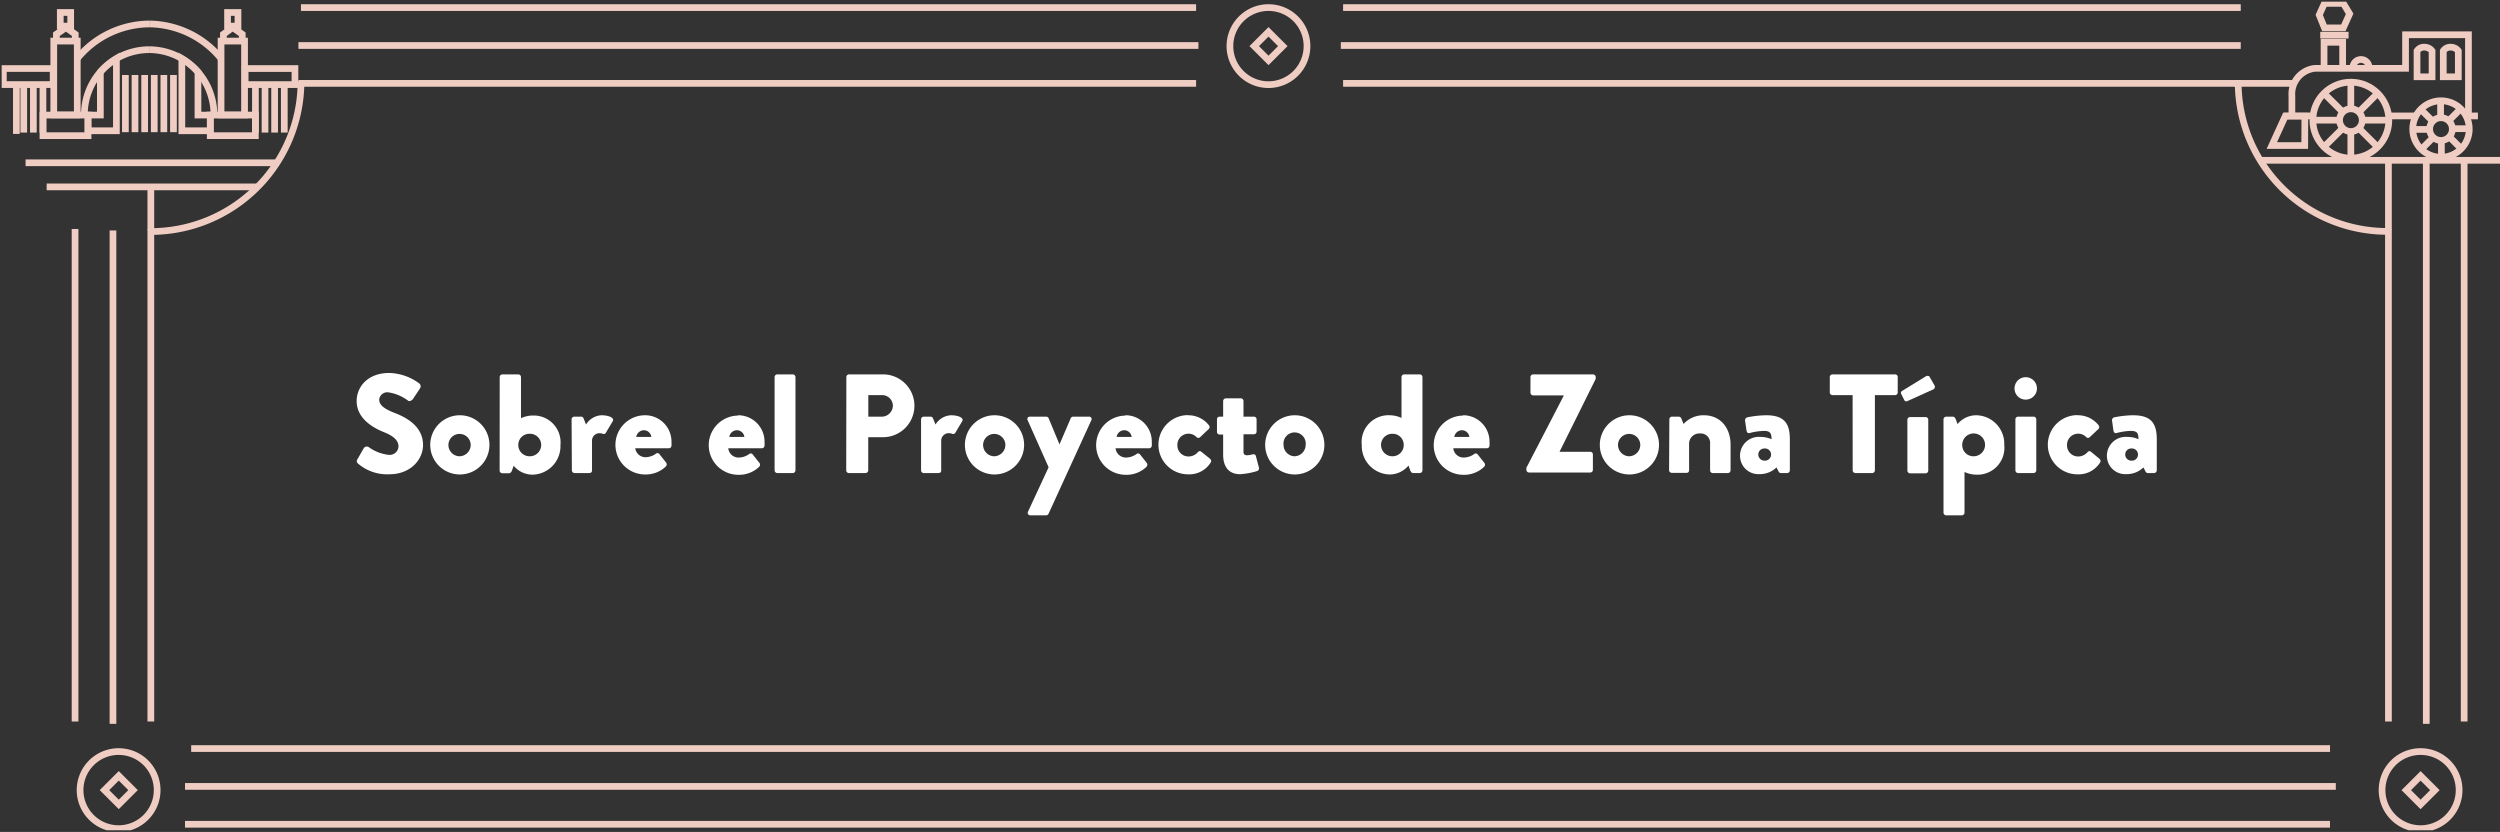 <svg id="Capa_1" data-name="Capa 1" xmlns="http://www.w3.org/2000/svg" xmlns:xlink="http://www.w3.org/1999/xlink" viewBox="0 0 372.42 123.93"><rect x="0" y="0" width="372.42" height="123.93" fill="#333333" stroke="none"/><defs><style>.cls-1,.cls-4,.cls-6,.cls-7,.cls-8,.cls-9{fill:none;}.cls-2{isolation:isolate;}.cls-3{fill:#fff;}.cls-4,.cls-6,.cls-7,.cls-8,.cls-9{stroke:#f0cdc3;}.cls-4{stroke-miterlimit:10;}.cls-5{clip-path:url(#clip-path);}.cls-7{stroke-miterlimit:10;}.cls-8{stroke-miterlimit:10;}.cls-9{stroke-miterlimit:10;}</style><clipPath id="clip-path" transform="translate(-24.79 -13.7)"><rect class="cls-1" x="25.04" y="13.95" width="372.17" height="123.43"/></clipPath></defs><g id="Grupo_126" data-name="Grupo 126"><g id="Sobre_el_Proyecto_de_Zona_Típica" data-name="Sobre el Proyecto de Zona Típica" class="cls-2"><g class="cls-2"><path class="cls-3" d="M78,82.17l1-1.74a.55.55,0,0,1,.71-.13,6.23,6.23,0,0,0,3,1.16,1.31,1.31,0,0,0,1.44-1.26c0-.88-.73-1.55-2.16-2.12-1.8-.72-4.07-2.12-4.07-4.64,0-2.08,1.62-4.18,4.85-4.18a7.83,7.83,0,0,1,4.49,1.57.55.55,0,0,1,.13.68l-1.07,1.61c-.15.23-.53.42-.72.28a6.52,6.52,0,0,0-3-1.26,1.21,1.21,0,0,0-1.32,1.07c0,.77.63,1.36,2.29,2s4.24,1.93,4.24,4.79c0,2.16-1.87,4.35-5,4.35a6.66,6.66,0,0,1-4.72-1.62C77.94,82.55,77.88,82.47,78,82.17Z" transform="translate(-24.79 -13.7)"/><path class="cls-3" d="M93.25,75.56A4.41,4.41,0,1,1,88.88,80,4.42,4.42,0,0,1,93.25,75.56Zm0,6.11A1.7,1.7,0,0,0,94.91,80a1.66,1.66,0,1,0-3.32,0A1.69,1.69,0,0,0,93.25,81.67Z" transform="translate(-24.79 -13.7)"/><path class="cls-3" d="M99.23,69.87a.41.41,0,0,1,.4-.4H102a.41.41,0,0,1,.4.4V76a4.18,4.18,0,0,1,1.74-.4A4,4,0,0,1,108.28,80a4.25,4.25,0,0,1-4.16,4.41,3.64,3.64,0,0,1-2.81-1.33l-.25.7c-.08.23-.23.42-.44.42h-1a.41.41,0,0,1-.4-.4Zm4.47,11.8A1.69,1.69,0,0,0,105.41,80a1.67,1.67,0,0,0-1.71-1.68A1.65,1.65,0,0,0,102,80,1.67,1.67,0,0,0,103.7,81.67Z" transform="translate(-24.79 -13.7)"/><path class="cls-3" d="M109.94,76.17a.4.4,0,0,1,.4-.4h1a.38.38,0,0,1,.38.25l.37.92a2.89,2.89,0,0,1,2.29-1.38c1.16,0,2,.42,1.68.9l-1,1.68a.36.36,0,0,1-.46.19,1.51,1.51,0,0,0-.5-.1,1.12,1.12,0,0,0-1.12,1.19v4.35c0,.25-.12.4-.46.4h-2.14a.41.41,0,0,1-.4-.4Z" transform="translate(-24.79 -13.7)"/><path class="cls-3" d="M120.82,75.56a3.93,3.93,0,0,1,4,4,5.27,5.27,0,0,1,0,.56.41.41,0,0,1-.4.36h-5A1.55,1.55,0,0,0,121,81.81a2.78,2.78,0,0,0,1.47-.5.36.36,0,0,1,.52,0l1,1.26a.45.45,0,0,1,0,.61,4.31,4.31,0,0,1-3.11,1.2,4.41,4.41,0,0,1,0-8.82Zm1,3.23a1.13,1.13,0,0,0-1.11-1,1.18,1.18,0,0,0-1.14,1Z" transform="translate(-24.79 -13.7)"/><path class="cls-3" d="M134.68,75.56a3.93,3.93,0,0,1,4,4,5.27,5.27,0,0,1,0,.56.42.42,0,0,1-.4.36h-5a1.54,1.54,0,0,0,1.61,1.38,2.72,2.72,0,0,0,1.47-.5.37.37,0,0,1,.53,0l1,1.26a.45.45,0,0,1,0,.61,4.31,4.31,0,0,1-3.11,1.2,4.41,4.41,0,0,1,0-8.82Zm1,3.23a1.13,1.13,0,0,0-1.12-1,1.17,1.17,0,0,0-1.13,1Z" transform="translate(-24.79 -13.7)"/><path class="cls-3" d="M140.18,69.87a.41.41,0,0,1,.4-.4h2.31a.41.41,0,0,1,.4.4v13.9a.41.41,0,0,1-.4.4h-2.31a.41.41,0,0,1-.4-.4Z" transform="translate(-24.79 -13.7)"/><path class="cls-3" d="M150.87,69.87a.4.4,0,0,1,.4-.4h5.06a4.68,4.68,0,1,1,0,9.36h-2.2v4.94a.41.41,0,0,1-.4.4h-2.48a.4.4,0,0,1-.4-.4Zm5.27,5.9a1.66,1.66,0,0,0,1.66-1.66,1.6,1.6,0,0,0-1.66-1.55h-2v3.21Z" transform="translate(-24.79 -13.7)"/><path class="cls-3" d="M162,76.17a.4.4,0,0,1,.4-.4h1a.38.38,0,0,1,.38.25l.37.92a2.89,2.89,0,0,1,2.29-1.38c1.16,0,2,.42,1.68.9l-1,1.68a.36.36,0,0,1-.46.19,1.51,1.51,0,0,0-.5-.1A1.12,1.12,0,0,0,165,79.42v4.35c0,.25-.12.4-.46.4h-2.14a.41.41,0,0,1-.4-.4Z" transform="translate(-24.79 -13.7)"/><path class="cls-3" d="M172.9,75.56A4.41,4.41,0,1,1,168.53,80,4.42,4.42,0,0,1,172.9,75.56Zm0,6.11A1.7,1.7,0,0,0,174.56,80a1.66,1.66,0,1,0-3.32,0A1.69,1.69,0,0,0,172.9,81.67Z" transform="translate(-24.79 -13.7)"/><path class="cls-3" d="M177.88,76.31a.36.36,0,0,1,.35-.54h2.4A.39.39,0,0,1,181,76l1.62,3.9h0L184.3,76a.37.37,0,0,1,.36-.23H187a.36.36,0,0,1,.36.54L181,90.21a.42.42,0,0,1-.35.26h-2.36a.38.38,0,0,1-.35-.57L181,83.31Z" transform="translate(-24.79 -13.7)"/><path class="cls-3" d="M192.37,75.56a3.92,3.92,0,0,1,4,4,5.27,5.27,0,0,1,0,.56.41.41,0,0,1-.4.36h-5a1.56,1.56,0,0,0,1.62,1.38,2.75,2.75,0,0,0,1.47-.5.37.37,0,0,1,.53,0l1,1.26a.46.46,0,0,1,0,.61,4.27,4.27,0,0,1-3.1,1.2,4.41,4.41,0,0,1,0-8.82Zm1,3.23a1.12,1.12,0,0,0-1.11-1,1.16,1.16,0,0,0-1.13,1Z" transform="translate(-24.79 -13.7)"/><path class="cls-3" d="M201.75,75.56a3.91,3.91,0,0,1,3.15,1.51.42.42,0,0,1-.1.59l-1.26,1.19a.38.38,0,0,1-.47,0A1.66,1.66,0,0,0,200.18,80a1.65,1.65,0,0,0,1.63,1.7,1.82,1.82,0,0,0,1.43-.65.35.35,0,0,1,.46-.09L205,82c.19.17.3.38.15.59a3.76,3.76,0,0,1-3.38,1.77,4.41,4.41,0,1,1,0-8.82Z" transform="translate(-24.79 -13.7)"/><path class="cls-3" d="M207,78.43h-.54a.39.39,0,0,1-.38-.39V76.17a.38.38,0,0,1,.38-.4H207V73.44a.41.41,0,0,1,.4-.4h2.25a.4.4,0,0,1,.38.4v2.33h1.55a.39.39,0,0,1,.4.4V78a.39.39,0,0,1-.4.39h-1.55v2.63c0,.46.31.5.56.5a4.21,4.21,0,0,0,.82-.14.37.37,0,0,1,.47.27l.46,1.74a.42.42,0,0,1-.28.48,10.64,10.64,0,0,1-2.54.47c-1.59,0-2.52-1-2.52-2.92Z" transform="translate(-24.79 -13.7)"/><path class="cls-3" d="M217.63,75.56A4.41,4.41,0,1,1,213.26,80,4.42,4.42,0,0,1,217.63,75.56Zm0,6.11A1.7,1.7,0,0,0,219.29,80,1.66,1.66,0,1,0,216,80,1.69,1.69,0,0,0,217.63,81.67Z" transform="translate(-24.79 -13.7)"/><path class="cls-3" d="M231.82,75.56a4.24,4.24,0,0,1,1.75.4V69.87a.41.41,0,0,1,.39-.4h2.34a.41.41,0,0,1,.39.4v13.9a.41.41,0,0,1-.39.4h-1c-.21,0-.36-.19-.44-.42l-.25-.7a3.64,3.64,0,0,1-2.82,1.33A4.25,4.25,0,0,1,227.65,80,4,4,0,0,1,231.82,75.56Zm.4,6.11A1.67,1.67,0,0,0,233.9,80a1.64,1.64,0,0,0-1.68-1.68,1.66,1.66,0,0,0-1.7,1.68A1.69,1.69,0,0,0,232.22,81.67Z" transform="translate(-24.79 -13.7)"/><path class="cls-3" d="M242.68,75.56a3.93,3.93,0,0,1,4,4,5.27,5.27,0,0,1,0,.56.41.41,0,0,1-.4.36h-5a1.55,1.55,0,0,0,1.62,1.38,2.78,2.78,0,0,0,1.47-.5.36.36,0,0,1,.52,0l1,1.26a.45.45,0,0,1,0,.61,4.31,4.31,0,0,1-3.11,1.2,4.41,4.41,0,0,1,0-8.82Zm1,3.23a1.13,1.13,0,0,0-1.11-1,1.18,1.18,0,0,0-1.14,1Z" transform="translate(-24.79 -13.7)"/><path class="cls-3" d="M252.17,83.39l5.59-10.79v0h-4.58a.41.41,0,0,1-.4-.4V69.87a.41.41,0,0,1,.4-.4h8.92a.41.41,0,0,1,.4.4v.27L257.11,81v0h4.57a.39.39,0,0,1,.4.4v2.29a.39.39,0,0,1-.4.4h-9.11a.41.41,0,0,1-.4-.4Z" transform="translate(-24.79 -13.7)"/><path class="cls-3" d="M267.48,75.56A4.41,4.41,0,1,1,263.11,80,4.42,4.42,0,0,1,267.48,75.56Zm0,6.11A1.7,1.7,0,0,0,269.14,80a1.66,1.66,0,1,0-3.32,0A1.7,1.7,0,0,0,267.48,81.67Z" transform="translate(-24.79 -13.7)"/><path class="cls-3" d="M273.47,76.17a.4.4,0,0,1,.4-.4h1a.45.45,0,0,1,.38.25l.34.84a4,4,0,0,1,3-1.3c2.6,0,4,2,4,4.39v3.82a.41.41,0,0,1-.4.4h-2.25a.4.4,0,0,1-.4-.4V79.84A1.42,1.42,0,0,0,278,78.27a1.53,1.53,0,0,0-1.59,1.47v4a.36.36,0,0,1-.38.4h-2.2a.41.41,0,0,1-.4-.4Z" transform="translate(-24.79 -13.7)"/><path class="cls-3" d="M287.07,78.79a3.9,3.9,0,0,1,1.62.34c0-.82-.13-1.24-1.13-1.24a9.26,9.26,0,0,0-2.1.31c-.32.11-.46-.12-.51-.44l-.19-1.32a.46.46,0,0,1,.32-.57,15.12,15.12,0,0,1,2.79-.31c2.61,0,3.55,1.09,3.55,3.57v4.64a.41.41,0,0,1-.4.4h-.92a.39.39,0,0,1-.38-.28l-.29-.56a3.54,3.54,0,0,1-2.55,1A2.73,2.73,0,0,1,284,81.6,2.8,2.8,0,0,1,287.07,78.79Zm.55,3.53a.91.91,0,1,0,0-1.81.89.89,0,0,0-.9.89A.91.91,0,0,0,287.62,82.32Z" transform="translate(-24.79 -13.7)"/><path class="cls-3" d="M300.77,72.56h-3a.4.4,0,0,1-.4-.4V69.87a.4.4,0,0,1,.4-.4h9.32a.39.39,0,0,1,.4.4v2.29a.39.39,0,0,1-.4.4h-3V83.77a.41.41,0,0,1-.4.4h-2.51a.41.41,0,0,1-.4-.4Z" transform="translate(-24.79 -13.7)"/><path class="cls-3" d="M308.43,73.23l-.44-.88a.32.32,0,0,1,.13-.4l3.56-2.19c.13-.08.45-.12.55.07l.71,1.23a.43.43,0,0,1-.12.63L309,73.42A.37.37,0,0,1,308.43,73.23Zm.5,3a.4.4,0,0,1,.4-.4h2.31a.4.4,0,0,1,.4.4v7.58a.41.41,0,0,1-.4.4h-2.31a.41.41,0,0,1-.4-.4Z" transform="translate(-24.79 -13.7)"/><path class="cls-3" d="M317.44,90.07a.41.41,0,0,1-.4.4h-2.33a.41.41,0,0,1-.4-.4V76.17a.41.41,0,0,1,.4-.4h1c.21,0,.35.19.44.42l.25.69a3.62,3.62,0,0,1,2.81-1.32A4.25,4.25,0,0,1,323.36,80a4,4,0,0,1-4.18,4.41,4.35,4.35,0,0,1-1.74-.4Zm1.34-8.4A1.7,1.7,0,1,0,317.1,80,1.66,1.66,0,0,0,318.78,81.67Z" transform="translate(-24.79 -13.7)"/><path class="cls-3" d="M324.89,71.57a1.67,1.67,0,1,1,1.66,1.66A1.66,1.66,0,0,1,324.89,71.57Zm.13,4.6a.4.4,0,0,1,.4-.4h2.31a.4.4,0,0,1,.4.4v7.6a.41.41,0,0,1-.4.4h-2.31a.41.41,0,0,1-.4-.4Z" transform="translate(-24.79 -13.7)"/><path class="cls-3" d="M334.28,75.56a3.91,3.91,0,0,1,3.15,1.51.42.42,0,0,1-.1.59l-1.26,1.19a.38.38,0,0,1-.47,0A1.66,1.66,0,0,0,332.71,80a1.65,1.65,0,0,0,1.63,1.7,1.82,1.82,0,0,0,1.43-.65.35.35,0,0,1,.46-.09L337.49,82c.19.17.3.38.15.59a3.76,3.76,0,0,1-3.38,1.77,4.41,4.41,0,1,1,0-8.82Z" transform="translate(-24.79 -13.7)"/><path class="cls-3" d="M341.74,78.79a3.88,3.88,0,0,1,1.61.34c0-.82-.12-1.24-1.13-1.24a9.35,9.35,0,0,0-2.1.31c-.32.11-.46-.12-.51-.44l-.18-1.32a.45.45,0,0,1,.31-.57,15.12,15.12,0,0,1,2.79-.31c2.61,0,3.55,1.09,3.55,3.57v4.64a.41.41,0,0,1-.4.4h-.92a.4.4,0,0,1-.38-.28l-.29-.56a3.53,3.53,0,0,1-2.54,1,2.73,2.73,0,0,1-2.9-2.78A2.81,2.81,0,0,1,341.74,78.79Zm.54,3.53a.91.91,0,1,0,0-1.81.89.89,0,0,0-.9.89A.91.91,0,0,0,342.28,82.32Z" transform="translate(-24.79 -13.7)"/></g></g><g id="Grupo_113" data-name="Grupo 113"><line id="Línea_378" data-name="Línea 378" class="cls-4" x1="3.81" y1="24.25" x2="41.04" y2="24.25"/><line id="Línea_379" data-name="Línea 379" class="cls-4" x1="6.95" y1="27.84" x2="38.39" y2="27.84"/><g id="Grupo_112" data-name="Grupo 112"><g class="cls-5"><g id="Grupo_111" data-name="Grupo 111"><path id="Trazado_459" data-name="Trazado 459" class="cls-4" d="M37.36,30.77A9.67,9.67,0,0,1,47,21.1" transform="translate(-24.79 -13.7)"/><path id="Trazado_460" data-name="Trazado 460" class="cls-4" d="M36.29,22.43A14,14,0,0,1,47,17.27" transform="translate(-24.79 -13.7)"/><rect id="Rectángulo_225" data-name="Rectángulo 225" class="cls-4" x="6.4" y="17.14" width="6.72" height="3.07"/><rect id="Rectángulo_226" data-name="Rectángulo 226" class="cls-4" x="0.5" y="10.21" width="7.42" height="2.39"/><rect id="Rectángulo_227" data-name="Rectángulo 227" class="cls-4" x="8.01" y="6.12" width="3.5" height="11"/><path id="Trazado_461" data-name="Trazado 461" class="cls-4" d="M39.74,24.42v6.42H37.89v2.34h4.24V22.43A10.38,10.38,0,0,0,39.74,24.42Z" transform="translate(-24.79 -13.7)"/><path id="Trazado_462" data-name="Trazado 462" class="cls-4" d="M56.66,30.77A9.68,9.68,0,0,0,47,21.1" transform="translate(-24.79 -13.7)"/><path id="Trazado_463" data-name="Trazado 463" class="cls-4" d="M57.73,22.43A14,14,0,0,0,47,17.27" transform="translate(-24.79 -13.7)"/><rect id="Rectángulo_228" data-name="Rectángulo 228" class="cls-4" x="31.32" y="17.14" width="6.72" height="3.07"/><rect id="Rectángulo_229" data-name="Rectángulo 229" class="cls-4" x="36.52" y="10.21" width="7.42" height="2.39"/><rect id="Rectángulo_230" data-name="Rectángulo 230" class="cls-4" x="32.93" y="6.12" width="3.5" height="11"/><path id="Trazado_464" data-name="Trazado 464" class="cls-4" d="M54.28,24.42v6.42h1.84v2.34H51.88V22.43A10.22,10.22,0,0,1,54.28,24.42Z" transform="translate(-24.79 -13.7)"/><line id="Línea_380" data-name="Línea 380" class="cls-4" x1="18.68" y1="11.17" x2="18.68" y2="19.69"/><line id="Línea_381" data-name="Línea 381" class="cls-4" x1="20.11" y1="11.17" x2="20.11" y2="19.69"/><line id="Línea_382" data-name="Línea 382" class="cls-4" x1="21.55" y1="11.17" x2="21.55" y2="19.69"/><line id="Línea_383" data-name="Línea 383" class="cls-4" x1="22.98" y1="11.17" x2="22.98" y2="19.69"/><line id="Línea_384" data-name="Línea 384" class="cls-4" x1="24.41" y1="11.17" x2="24.41" y2="19.69"/><line id="Línea_385" data-name="Línea 385" class="cls-4" x1="25.84" y1="11.17" x2="25.84" y2="19.69"/><line id="Línea_386" data-name="Línea 386" class="cls-4" x1="38.05" y1="12.39" x2="38.05" y2="19.75"/><line id="Línea_387" data-name="Línea 387" class="cls-4" x1="39.48" y1="12.39" x2="39.48" y2="19.75"/><line id="Línea_388" data-name="Línea 388" class="cls-4" x1="40.91" y1="12.39" x2="40.91" y2="19.75"/><line id="Línea_389" data-name="Línea 389" class="cls-4" x1="42.35" y1="12.39" x2="42.35" y2="19.75"/><line id="Línea_390" data-name="Línea 390" class="cls-4" x1="2.44" y1="12.69" x2="2.44" y2="19.95"/><line id="Línea_391" data-name="Línea 391" class="cls-4" x1="3.54" y1="12.39" x2="3.54" y2="19.75"/><line id="Línea_392" data-name="Línea 392" class="cls-4" x1="4.97" y1="12.39" x2="4.97" y2="19.75"/><line id="Línea_393" data-name="Línea 393" class="cls-4" x1="6.4" y1="12.39" x2="6.4" y2="19.75"/><line id="Línea_394" data-name="Línea 394" class="cls-4" x1="22.47" y1="27.84" x2="22.47" y2="34.28"/><line id="Línea_395" data-name="Línea 395" class="cls-4" x1="355.8" y1="23.88" x2="355.8" y2="34.27"/><path id="Trazado_465" data-name="Trazado 465" class="cls-4" d="M69.63,25.81A22.38,22.38,0,0,1,47.25,48.19" transform="translate(-24.79 -13.7)"/><path id="Trazado_466" data-name="Trazado 466" class="cls-4" d="M358.21,26a22.21,22.21,0,0,0,22.24,22.17h.15" transform="translate(-24.79 -13.7)"/><line id="Línea_396" data-name="Línea 396" class="cls-4" x1="178.18" y1="12.42" x2="44.46" y2="12.42"/><line id="Línea_397" data-name="Línea 397" class="cls-6" x1="11.18" y1="107.48" x2="11.18" y2="34.11"/><line id="Línea_398" data-name="Línea 398" class="cls-6" x1="367.08" y1="107.48" x2="367.08" y2="24.06"/><line id="Línea_399" data-name="Línea 399" class="cls-4" x1="16.83" y1="107.83" x2="16.83" y2="34.33"/><line id="Línea_400" data-name="Línea 400" class="cls-4" x1="361.44" y1="107.83" x2="361.44" y2="23.88"/><line id="Línea_401" data-name="Línea 401" class="cls-4" x1="22.47" y1="107.48" x2="22.47" y2="34.11"/><line id="Línea_402" data-name="Línea 402" class="cls-4" x1="355.8" y1="107.48" x2="355.8" y2="34.11"/><path id="Trazado_467" data-name="Trazado 467" class="cls-4" d="M219.49,20.57a5.74,5.74,0,1,1-5.73-5.74A5.73,5.73,0,0,1,219.49,20.57Z" transform="translate(-24.79 -13.7)"/><rect id="Rectángulo_231" data-name="Rectángulo 231" class="cls-7" x="212.25" y="19.07" width="3.01" height="3.01" transform="translate(23.27 143.47) rotate(-45)"/><path id="Trazado_468" data-name="Trazado 468" class="cls-4" d="M48.2,131.4a5.74,5.74,0,1,1-5.73-5.74h0A5.73,5.73,0,0,1,48.2,131.4Z" transform="translate(-24.79 -13.7)"/><rect id="Rectángulo_232" data-name="Rectángulo 232" class="cls-7" x="40.97" y="129.9" width="3.01" height="3.01" transform="translate(-105.26 54.82) rotate(-45)"/><path id="Trazado_469" data-name="Trazado 469" class="cls-4" d="M379.64,131.4a5.74,5.74,0,1,0,5.74-5.74A5.73,5.73,0,0,0,379.64,131.4Z" transform="translate(-24.79 -13.7)"/><rect id="Rectángulo_233" data-name="Rectángulo 233" class="cls-8" x="383.87" y="129.9" width="3.01" height="3.01" transform="translate(-4.83 297.29) rotate(-45)"/><line id="Línea_403" data-name="Línea 403" class="cls-4" x1="200.08" y1="12.42" x2="333.8" y2="12.42"/><line id="Línea_404" data-name="Línea 404" class="cls-4" x1="336.67" y1="23.88" x2="372.42" y2="23.88"/><line id="Línea_405" data-name="Línea 405" class="cls-4" x1="332.89" y1="12.42" x2="341.89" y2="12.42"/><line id="Línea_406" data-name="Línea 406" class="cls-4" x1="340.17" y1="17.27" x2="344.34" y2="17.27"/><line id="Línea_407" data-name="Línea 407" class="cls-4" x1="355.59" y1="17.27" x2="359.76" y2="17.27"/><line id="Línea_408" data-name="Línea 408" class="cls-4" x1="367.26" y1="17.27" x2="369.13" y2="17.27"/><circle id="Elipse_17" data-name="Elipse 17" class="cls-4" cx="350.2" cy="17.9" r="5.66"/><circle id="Elipse_18" data-name="Elipse 18" class="cls-9" cx="363.63" cy="19.22" r="4.21"/><path id="Trazado_470" data-name="Trazado 470" class="cls-4" d="M375,29.91a1.69,1.69,0,1,1-1.69,1.69A1.69,1.69,0,0,1,375,29.91Z" transform="translate(-24.79 -13.7)"/><path id="Trazado_471" data-name="Trazado 471" class="cls-4" d="M388.42,31.24a1.69,1.69,0,1,1-1.69,1.68,1.69,1.69,0,0,1,1.69-1.68Z" transform="translate(-24.79 -13.7)"/><line id="Línea_409" data-name="Línea 409" class="cls-4" x1="350.2" y1="12.23" x2="350.2" y2="16.14"/><line id="Línea_410" data-name="Línea 410" class="cls-4" x1="346.19" y1="13.89" x2="348.96" y2="16.66"/><line id="Línea_411" data-name="Línea 411" class="cls-4" x1="344.53" y1="17.9" x2="348.44" y2="17.9"/><line id="Línea_412" data-name="Línea 412" class="cls-4" x1="346.19" y1="21.9" x2="348.96" y2="19.14"/><line id="Línea_413" data-name="Línea 413" class="cls-4" x1="350.2" y1="23.56" x2="350.2" y2="19.65"/><line id="Línea_414" data-name="Línea 414" class="cls-4" x1="354.2" y1="21.9" x2="351.43" y2="19.14"/><line id="Línea_415" data-name="Línea 415" class="cls-4" x1="355.86" y1="17.9" x2="351.95" y2="17.9"/><line id="Línea_416" data-name="Línea 416" class="cls-4" x1="354.2" y1="13.89" x2="351.43" y2="16.66"/><line id="Línea_417" data-name="Línea 417" class="cls-4" x1="363.57" y1="17.64" x2="363.57" y2="14.89"/><line id="Línea_418" data-name="Línea 418" class="cls-4" x1="362.47" y1="18.14" x2="360.53" y2="16.2"/><line id="Línea_419" data-name="Línea 419" class="cls-4" x1="362.04" y1="19.28" x2="359.3" y2="19.28"/><line id="Línea_420" data-name="Línea 420" class="cls-4" x1="362.55" y1="20.39" x2="360.61" y2="22.33"/><line id="Línea_421" data-name="Línea 421" class="cls-4" x1="363.69" y1="20.81" x2="363.69" y2="23.56"/><line id="Línea_422" data-name="Línea 422" class="cls-4" x1="364.79" y1="20.3" x2="366.73" y2="22.24"/><line id="Línea_423" data-name="Línea 423" class="cls-4" x1="365.22" y1="19.17" x2="367.96" y2="19.17"/><line id="Línea_424" data-name="Línea 424" class="cls-4" x1="364.71" y1="18.06" x2="366.65" y2="16.12"/><path id="Trazado_472" data-name="Trazado 472" class="cls-4" d="M368.14,31h-2.92l-2,4.38h4.9Z" transform="translate(-24.79 -13.7)"/><path id="Trazado_473" data-name="Trazado 473" class="cls-4" d="M366.21,30.76V28a3.85,3.85,0,0,1,3.44-4.12h13.49v-5h9.37V31" transform="translate(-24.79 -13.7)"/><path id="Trazado_474" data-name="Trazado 474" class="cls-4" d="M373.77,23.58V20H371v3.55" transform="translate(-24.79 -13.7)"/><line id="Línea_425" data-name="Línea 425" class="cls-4" x1="345.64" y1="5.24" x2="349.86" y2="5.24"/><path id="Trazado_475" data-name="Trazado 475" class="cls-4" d="M373.87,14.2h-2.81l-.78,1.72.78,1.93h2.81l.94-2.09Z" transform="translate(-24.79 -13.7)"/><path id="Trazado_476" data-name="Trazado 476" class="cls-4" d="M387.09,21.29a1.4,1.4,0,0,0-1.15-.56,1.21,1.21,0,0,0-1.09.56v3.85h2.24Z" transform="translate(-24.79 -13.7)"/><path id="Trazado_477" data-name="Trazado 477" class="cls-4" d="M391,21.29a1.4,1.4,0,0,0-1.15-.56,1.24,1.24,0,0,0-1.09.56v3.85H391Z" transform="translate(-24.79 -13.7)"/><path id="Trazado_478" data-name="Trazado 478" class="cls-4" d="M375.3,23.8a1.2,1.2,0,1,1,2.4-.07v.07" transform="translate(-24.79 -13.7)"/><rect id="Rectángulo_234" data-name="Rectángulo 234" class="cls-4" x="8.98" y="1.86" width="1.55" height="2.03"/><rect id="Rectángulo_235" data-name="Rectángulo 235" class="cls-4" x="33.9" y="1.86" width="1.55" height="2.03"/><line id="Línea_426" data-name="Línea 426" class="cls-4" x1="178.18" y1="1.13" x2="44.83" y2="1.13"/><line id="Línea_427" data-name="Línea 427" class="cls-4" x1="200.08" y1="1.13" x2="333.8" y2="1.13"/><path id="Trazado_479" data-name="Trazado 479" class="cls-4" d="M36,19.63V18.8l-1.38-1-1.43,1v.84" transform="translate(-24.79 -13.7)"/><path id="Trazado_480" data-name="Trazado 480" class="cls-4" d="M58.07,19.63V18.8l1.38-1,1.43,1v.83" transform="translate(-24.79 -13.7)"/><line id="Línea_428" data-name="Línea 428" class="cls-4" x1="178.53" y1="6.78" x2="44.46" y2="6.78"/><line id="Línea_429" data-name="Línea 429" class="cls-4" x1="347.09" y1="122.79" x2="27.56" y2="122.79"/><line id="Línea_430" data-name="Línea 430" class="cls-4" x1="347.1" y1="111.51" x2="28.48" y2="111.51"/><line id="Línea_431" data-name="Línea 431" class="cls-4" x1="347.96" y1="117.15" x2="27.56" y2="117.15"/><line id="Línea_432" data-name="Línea 432" class="cls-4" x1="199.74" y1="6.78" x2="333.8" y2="6.78"/></g></g></g></g></g></svg>